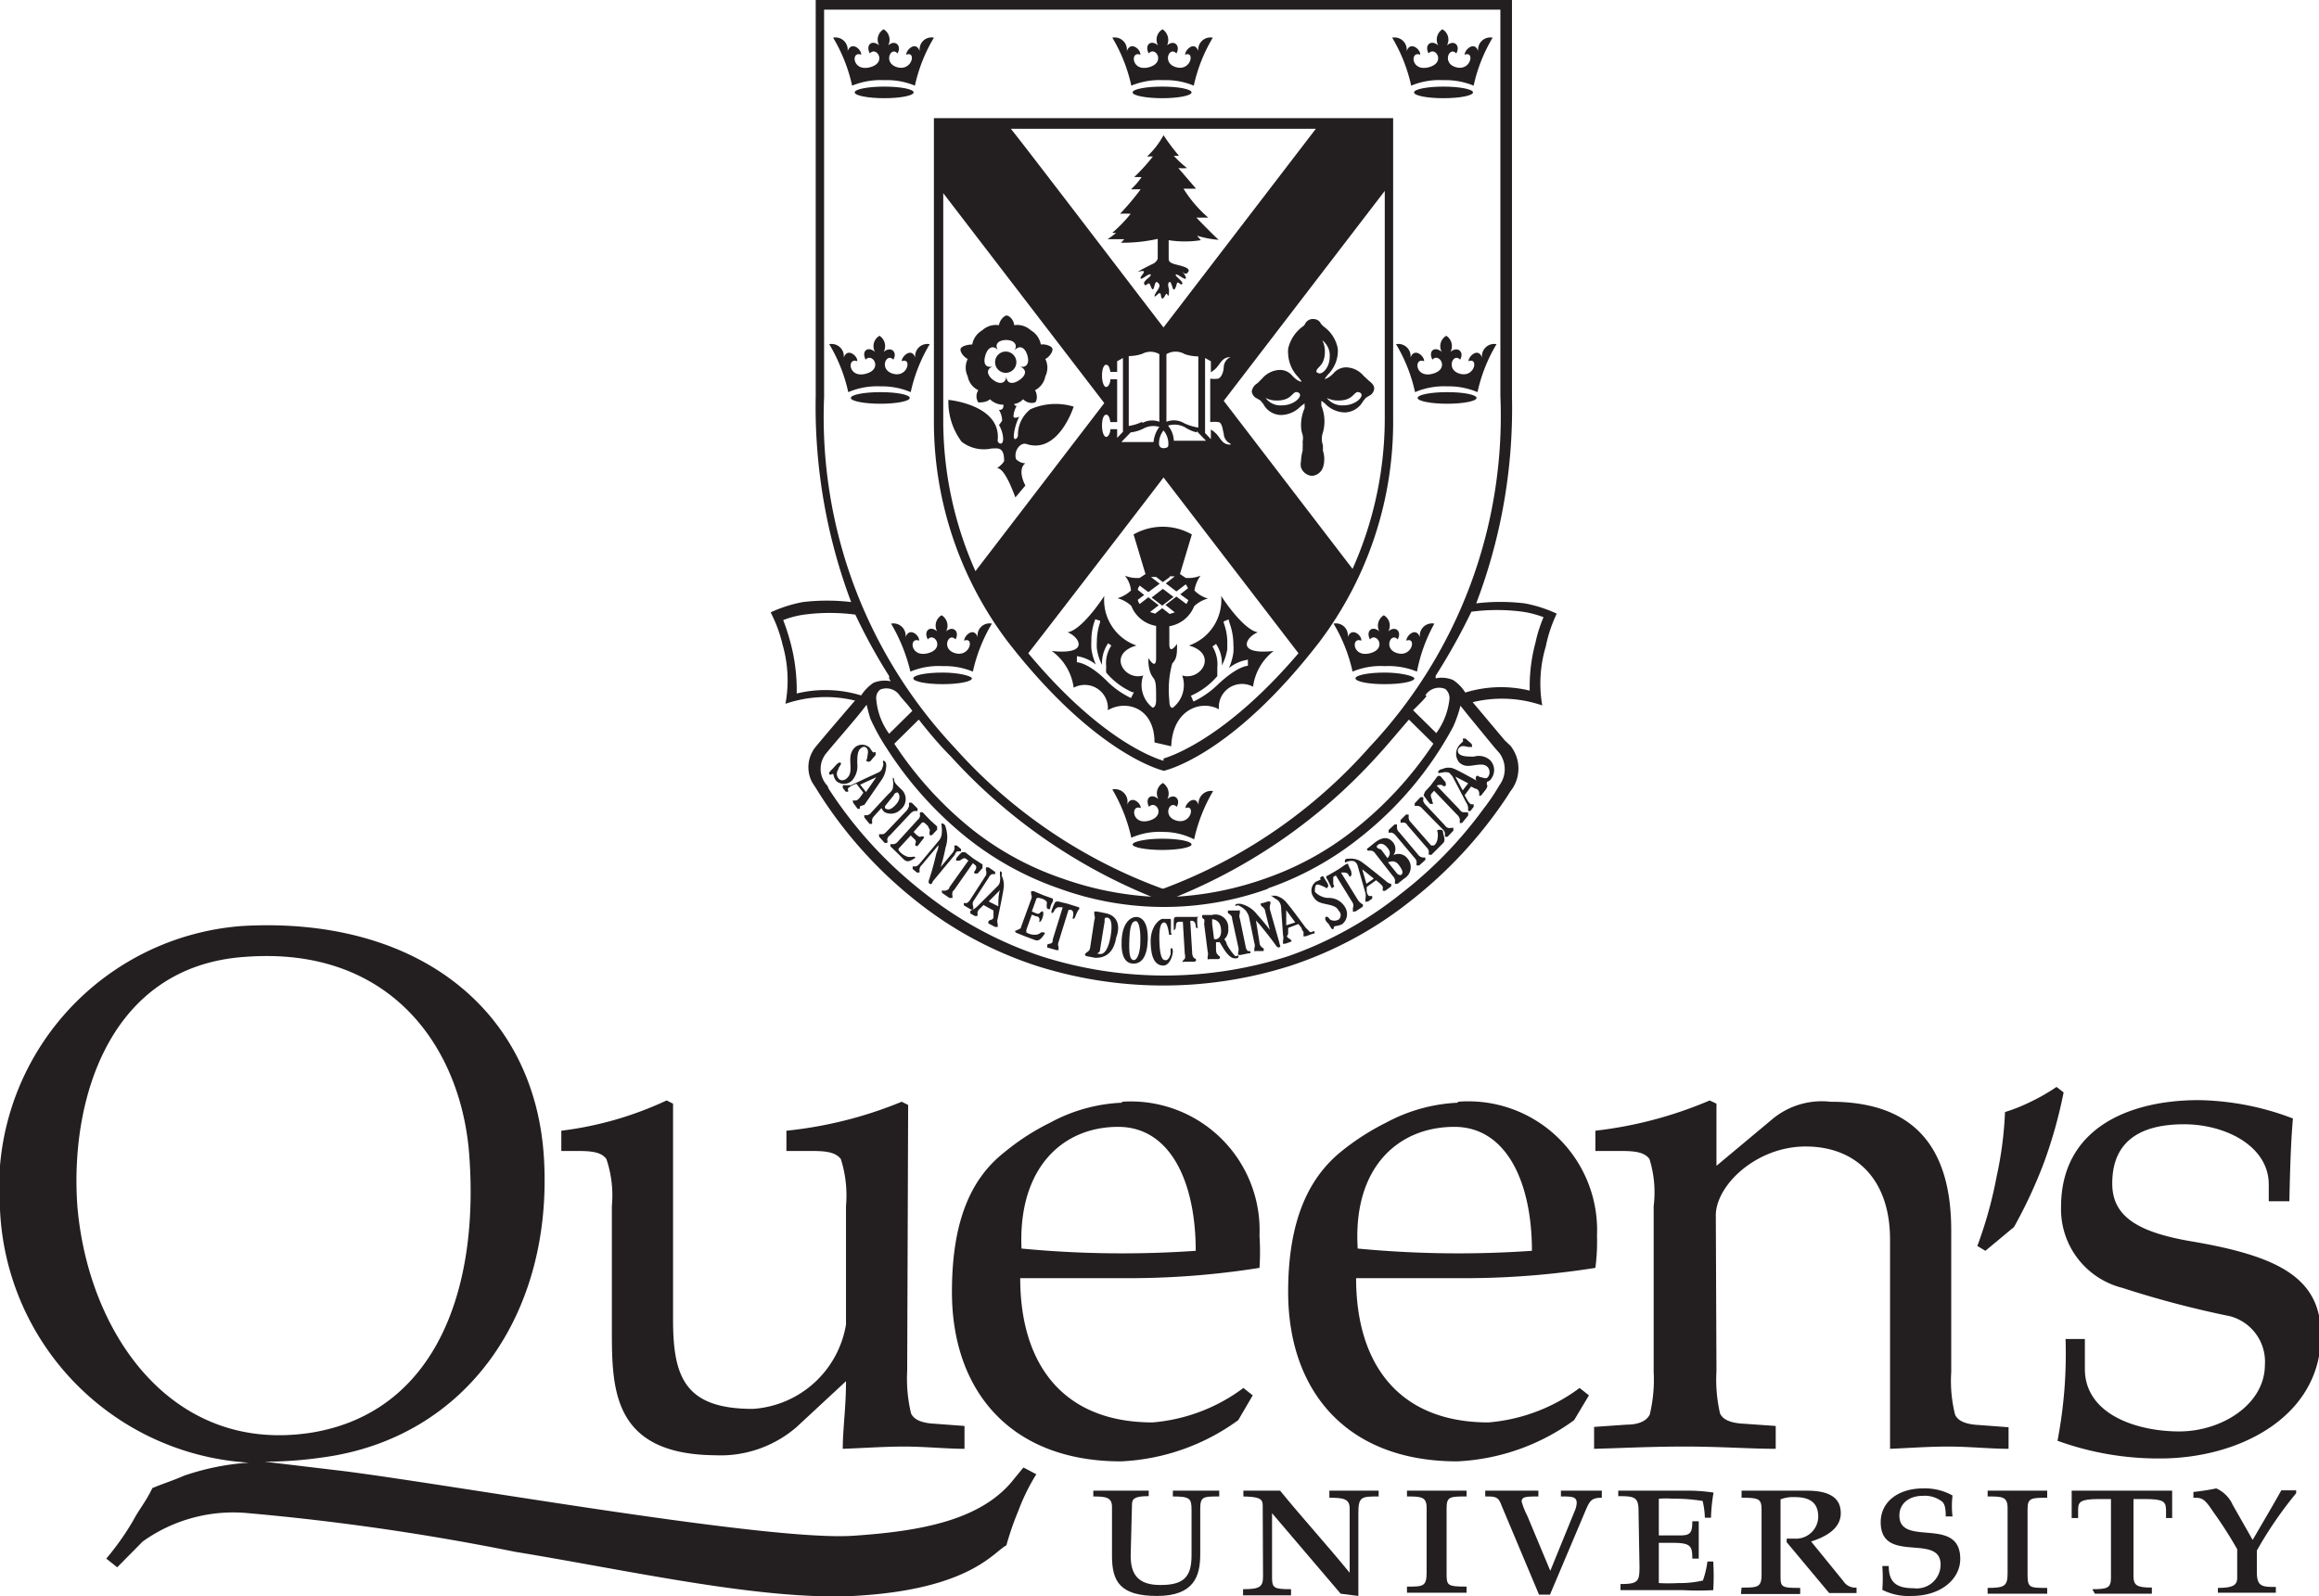 <svg xmlns="http://www.w3.org/2000/svg" viewBox="0 0 72.01 49.58">
  <g id="Layer_2" data-name="Layer 2">
    <g id="Layer_1-2" data-name="Layer 1">
      <g>
        <path d="M48.34,19.06a4.09,4.09,0,0,0-1-.32,6.31,6.31,0,0,0-1.5,0,17,17,0,0,0,1.11-6.42V0H25.33V12.28a17.24,17.24,0,0,0,1.1,6.42,6.32,6.32,0,0,0-1.5,0,4.23,4.23,0,0,0-1,.32,4.34,4.34,0,0,1,.37,1,4,4,0,0,1,.09,1.84,3.85,3.85,0,0,1,2.16-.1s-.94,1.09-1.24,1.46a1,1,0,0,0-.09,1.08l.11.17A13.47,13.47,0,0,0,28.47,28a11.89,11.89,0,0,0,3.72,2,13,13,0,0,0,7.87,0,12,12,0,0,0,3.72-2,13.75,13.75,0,0,0,3-3.23l.12-.19a1.13,1.13,0,0,0,0-1.42L46.73,23l-1-1.19a3.85,3.85,0,0,1,2.16.1A4,4,0,0,1,48,20.08,4.34,4.34,0,0,1,48.34,19.06ZM30.16,25.74a11.48,11.48,0,0,1-2.39-2.64l.76-.75c.3.38.62.77,1,1.15a17.12,17.12,0,0,0,6.22,4.35A10,10,0,0,1,33,27.29,9.36,9.36,0,0,1,30.16,25.74Zm11.93,0a9.36,9.36,0,0,1-2.81,1.55,10,10,0,0,1-2.74.56,17.11,17.11,0,0,0,6.21-4.35c.35-.38.67-.77,1-1.15l.76.75A11.48,11.48,0,0,1,42.09,25.74Zm-6,1.86a16,16,0,0,1-6.44-4.37,15,15,0,0,1-4.06-10.9V.3h21v12a15,15,0,0,1-4.06,10.9A16,16,0,0,1,36.13,27.6Zm3.26,0a9.62,9.62,0,0,0,2.9-1.6,11,11,0,0,0,2.87-3.42,3.75,3.75,0,0,0,.23-.66l.24.3.82,1,.15.17a.84.84,0,0,1,0,1,6.63,6.63,0,0,1-.5.74,13,13,0,0,1-2.56,2.63A11.86,11.86,0,0,1,40,29.7a12.56,12.56,0,0,1-7.67,0,11.86,11.86,0,0,1-3.61-1.95,13.12,13.12,0,0,1-3-3.27s0-.05-.05-.1a.76.76,0,0,1,0-1c.26-.32.86-1,1.1-1.31l.14-.18s.08.33.12.44a6.65,6.65,0,0,0,.51.92A11.51,11.51,0,0,0,30,26a9.62,9.62,0,0,0,2.9,1.6A9.52,9.52,0,0,0,39.39,27.6Zm4.91-6a.5.5,0,0,1,.62-.2.37.37,0,0,1,.13.3,2.19,2.19,0,0,1-.41,1.07l-.72-.71C44.08,21.86,44.16,21.79,44.3,21.62ZM45.69,19a6.08,6.08,0,0,1,1.59,0h0a3.09,3.09,0,0,1,.65.17,4.31,4.31,0,0,0-.25.79,5.26,5.26,0,0,0-.18,1.3v.19a3.78,3.78,0,0,0-2,.06,1.28,1.28,0,0,0-.38-.39.91.91,0,0,0-.54-.05l0-.08A19.41,19.41,0,0,0,45.69,19ZM28.33,22.08l-.72.71a2.11,2.11,0,0,1-.4-1.07.33.33,0,0,1,.12-.3.5.5,0,0,1,.62.2C28.09,21.79,28.17,21.86,28.33,22.08Zm-.72-1,.05.08a.91.91,0,0,0-.54.05,1.41,1.41,0,0,0-.38.39,3.78,3.78,0,0,0-2-.06v-.19a5.74,5.74,0,0,0-.17-1.3,6.7,6.7,0,0,0-.25-.79,2.93,2.93,0,0,1,.65-.17h0a6.06,6.06,0,0,1,1.59,0A17.56,17.56,0,0,0,27.61,21Z" fill="#231f20"/>
        <path d="M28.26,25.28a.31.31,0,0,1,.13-.09s.09,0,.1,0,0,0,0-.08l-.18-.18s-.06,0-.08,0a.25.25,0,0,0,0,.1.44.44,0,0,1-.08.15l-.62.65c-.05.05-.08.08-.13.08s-.09,0-.1,0,0,.05,0,.08l.17.19s.07,0,.08,0a.15.15,0,0,0,0-.1.17.17,0,0,1,.08-.13Z" fill="#231f20"/>
        <path d="M43.27,26.56a.33.33,0,0,0,0-.38c-.12-.16-.3-.23-.59,0l-.21.17c-.05,0,0,.06,0,.07s0,0,.08,0a.17.17,0,0,1,.14.07l.56.72a.23.23,0,0,1,.07.14.28.28,0,0,0,0,.1s0,0,.08,0l.2-.16a.41.41,0,0,0,.11-.62A.35.35,0,0,0,43.27,26.56Zm-.51-.29c.05-.07.18-.12.33.07s0,.28,0,.32l0,0-.21-.28C42.77,26.36,42.73,26.3,42.76,26.27Zm.74.91s-.08,0-.12-.05l-.28-.35,0,0c.05,0,.2-.1.34.09S43.57,27.13,43.5,27.18Z" fill="#231f20"/>
        <path d="M27.46,25.22a.42.42,0,0,0,.51-.08.41.41,0,0,0,0-.64c-.12-.12-.16-.15-.19-.22s0-.09-.05-.13,0,0,0,0a.22.22,0,0,0,0,.1.4.4,0,0,1,0,.16c0,.08,0,.13-.16.27l-.51.55a.22.22,0,0,1-.13.09s-.08,0-.09,0,0,0,0,.07l.16.2s.06,0,.08,0a.56.56,0,0,0,0-.1c0-.05,0-.07.07-.15l.22-.24A.53.53,0,0,0,27.46,25.22Zm.3-.53c0-.05.1-.09.12-.07s.13.16-.06.37-.28.15-.34.11l0-.06Z" fill="#231f20"/>
        <path d="M38.75,29.54a.23.23,0,0,1-.07-.14l-.18-.87a.22.22,0,0,1,0-.16s0-.07,0-.09,0,0-.07,0l-.24,0c-.06,0-.07,0-.06.06s0,0,.07.07.05.07.06.13l.19.87a.29.29,0,0,1,0,.16.23.23,0,0,0,0,.09s0,0,.08,0l.24-.05c.06,0,.06,0,.06-.06A.22.22,0,0,0,38.75,29.54Z" fill="#231f20"/>
        <path d="M30.22,28l.48-.74a.2.2,0,0,1,.11-.11s.08,0,.09,0,0,0,0-.07l-.2-.14c-.05,0-.07,0-.08,0a.17.17,0,0,0,0,.1.27.27,0,0,1,0,.14l-.49.76a.29.29,0,0,1-.11.11s-.08,0-.09,0,0,0,0,.07l.22.13s.06,0,.07,0,0-.06,0-.1A.19.19,0,0,1,30.22,28Z" fill="#231f20"/>
        <path d="M44.16,26.63a.22.22,0,0,1-.13-.09l-.58-.69a.19.19,0,0,1-.07-.14s0-.09,0-.1,0,0-.08,0l-.18.17s0,.07,0,.08.05,0,.09,0a.26.26,0,0,1,.13.09l.58.69a.23.23,0,0,1,.07.14.28.28,0,0,0,0,.1s0,0,.08,0l.19-.17s0-.06,0-.07S44.19,26.64,44.16,26.63Z" fill="#231f20"/>
        <path d="M45,25.72a.17.17,0,0,1-.13-.08L44.27,25a.29.29,0,0,1-.08-.14.15.15,0,0,0,0-.1s0,0-.08,0l-.18.19s0,.06,0,.08l.09,0a.21.21,0,0,1,.14.08l.63.64a.21.21,0,0,1,.08.14.87.87,0,0,0,0,.1s0,0,.08,0l.18-.19s0-.07,0-.09Z" fill="#231f20"/>
        <path d="M39.44,28.27a.32.32,0,0,1,0-.17.12.12,0,0,0,0-.1s0,0-.07,0l-.16.05c-.06,0-.06,0-.06.06a.23.23,0,0,0,.07.07.21.21,0,0,1,.07.14l.14.56s-.17-.23-.39-.47a.89.89,0,0,0-.53-.34c-.07,0-.15,0-.15.05s0,0,.09,0a.71.71,0,0,1,.24.17.7.7,0,0,1,.09.17l.17.83a.22.22,0,0,1,0,.16c0,.05,0,.07,0,.09s0,0,.07,0l.16,0c.06,0,.07,0,.06-.06s0,0-.07-.07a.2.2,0,0,1-.06-.14L39,28.59l.11.12c.28.34.42.53.47.6s.09.14.15.11,0-.07,0-.13Z" fill="#231f20"/>
        <path d="M29.75,26.44s.08,0,.09,0,0,0,0-.07l-.13-.11s-.06,0-.07,0a.22.22,0,0,0,0,.09.29.29,0,0,1-.07.15l-.36.43a4.88,4.88,0,0,0,.15-.6,1,1,0,0,0,0-.65c0-.06-.09-.12-.12-.1s0,0,0,.1a.9.9,0,0,1,0,.24.4.4,0,0,1-.07.17l-.61.73a.26.26,0,0,1-.12.09l-.1,0s0,0,0,.08l.13.11s.06,0,.08,0a.22.22,0,0,0,0-.09.23.23,0,0,1,.07-.14l.52-.62q0,.11-.06.24c-.1.43-.18.68-.21.77s-.06.16,0,.19.06,0,.1-.08l.68-.82C29.67,26.48,29.7,26.45,29.75,26.44Z" fill="#231f20"/>
        <path d="M38.35,29.69a1.6,1.6,0,0,1-.26-.37c0-.05-.05-.11-.07-.15a.39.39,0,0,0,.12-.33.4.4,0,0,0-.51-.42l-.24,0c-.06,0-.07,0-.06.05s0,.05.06.08a.26.26,0,0,1,0,.14l.11.86a.28.28,0,0,1,0,.16s0,.06,0,.08,0,0,.08,0l.24,0s.07,0,.06-.06,0,0-.06-.07-.05-.08-.06-.15l0-.25a.23.23,0,0,0,.11,0l.14.23c.08.12.19.25.29.27s.16,0,.16-.06S38.41,29.72,38.35,29.69Zm-.65-.52-.06-.47c0-.07,0-.15,0-.15s.23,0,.27.27-.08.34-.14.35Z" fill="#231f20"/>
        <path d="M34.31,28.36l-.26-.05s-.07,0-.07,0,0,.06,0,.1a.25.25,0,0,1,0,.18l-.13.85a.17.17,0,0,1-.09.13.23.23,0,0,0-.07.07s0,.05.06.06l.26.05c.13,0,.55,0,.65-.63C34.78,28.81,34.75,28.44,34.31,28.36Zm.18.7c-.07.42-.2.59-.34.57s-.06,0,0-.08l.15-.92c0-.11,0-.13.08-.13C34.52,28.52,34.54,28.75,34.49,29.06Z" fill="#231f20"/>
        <path d="M35.29,28.48c-.18,0-.43.17-.46.71s.13.74.37.74.42-.2.44-.72S35.49,28.49,35.29,28.48Zm.12.76c0,.33-.09.59-.21.58s-.15-.21-.13-.67.1-.54.2-.54S35.42,28.9,35.41,29.24Z" fill="#231f20"/>
        <path d="M36.35,29.48l0,.16q-.07.21-.18.18c-.09,0-.16-.16-.17-.62s.07-.55.15-.55.12.17.14.29,0,.1.07.09,0,0,0-.08,0-.24,0-.33,0-.08-.06-.08,0,0-.07,0-.05,0-.13,0-.38.21-.37.73.16.71.38.72.31-.33.31-.44S36.37,29.42,36.35,29.48Z" fill="#231f20"/>
        <path d="M37.17,28.48l-.33,0h-.28c-.06,0-.1,0-.11.08a2.62,2.62,0,0,0,0,.27s0,.06,0,.06.05,0,.06-.09,0-.17.12-.17h.1l.06,1a.24.24,0,0,1,0,.15s-.07.06-.07.09,0,0,.07,0l.29,0s.06,0,.06-.05-.05-.05-.07-.07a.25.25,0,0,1-.05-.15l-.06-1H37c.09,0,.12.07.13.15s0,.07.05.07,0,0,0-.09a1.85,1.85,0,0,1,0-.23S37.27,28.47,37.17,28.48Z" fill="#231f20"/>
        <path d="M30.21,26.81l.06.05c.07.05.05.12,0,.19s0,.07,0,.08.05,0,.09,0l.15-.17s0-.06,0-.11l-.28-.18-.26-.2c-.05,0-.06,0-.1,0a1.08,1.08,0,0,0-.18.2s0,.05,0,.06.06,0,.1,0,.13-.11.2-.06l.08.06-.59.83c0,.06-.07.09-.12.1s-.1,0-.11,0,0,0,0,.07l.23.16c.05,0,.07,0,.09,0s0-.06,0-.11,0-.09.06-.14Z" fill="#231f20"/>
        <path d="M42.28,28.07s-.07-.05-.11-.11l-.53-.86.06,0c.07,0,.14,0,.18.08s.06.05.08,0,0-.06,0-.1-.08-.17-.09-.21,0-.07-.12,0a3,3,0,0,1-.27.18l-.26.15c-.05,0-.05.06,0,.12l.12.24s0,.05.06,0,0-.06,0-.11,0-.16,0-.21l.08-.05.53.86a.19.19,0,0,1,0,.15s0,.09,0,.11,0,0,.08,0l.23-.15s0-.06,0-.07S42.32,28.09,42.28,28.07Z" fill="#231f20"/>
        <path d="M33.47,28.17l-.32-.1L32.86,28c-.06,0-.08,0-.11.05a1.63,1.63,0,0,0-.1.25s0,.06,0,.06.06,0,.08-.06.1-.14.18-.12l.09,0-.31,1c0,.06,0,.11-.08.13s-.08,0-.09.06,0,0,0,.06l.28.08s.07,0,.07,0,0-.07,0-.1a.2.2,0,0,1,0-.15l.31-1,.06,0c.09,0,.1.12.08.2s0,.08,0,.08.05,0,.07-.07a1.76,1.76,0,0,1,.09-.2S33.57,28.2,33.47,28.17Z" fill="#231f20"/>
        <path d="M45.45,25.23s-.08,0-.13-.09l-.71-.74s0,0,0,0,.13-.05.19,0,.07,0,.09,0,0-.06,0-.1l-.15-.18s-.06-.05-.11,0l-.2.27-.19.21c0,.06-.07.09,0,.15a2.11,2.11,0,0,0,.17.22s0,0,.06,0,0-.06,0-.11-.09-.16,0-.23l.06-.07.71.74a.28.28,0,0,1,.09.14s0,.1,0,.12,0,0,.07,0l.19-.23c0-.05,0-.07,0-.09A.4.4,0,0,0,45.45,25.23Z" fill="#231f20"/>
        <path d="M28.4,26.61s0,0-.06,0a.4.4,0,0,1-.16,0,.56.56,0,0,1-.26-.18.06.06,0,0,1,0-.09l.36-.39.1.1a.13.13,0,0,1,.06.09c0,.05-.05.1,0,.13s.06,0,.16-.13.11-.12.08-.15-.08,0-.12,0,0,0-.09-.05l-.1-.1.24-.27a.07.07,0,0,1,.11,0l.1.09c0,.05.07.1.05.15a.32.32,0,0,0,0,.13,0,0,0,0,0,.07,0l.16-.17s0-.06,0-.1l-.22-.2-.23-.24s-.07,0-.08,0a.22.22,0,0,0,0,.1.19.19,0,0,1-.07.13l-.62.68a.2.2,0,0,1-.15.08s-.07,0-.08,0,0,0,0,.07l.21.2.2.2c.1.09.17.07.29,0S28.41,26.63,28.4,26.61Z" fill="#231f20"/>
        <path d="M32.61,28.22c0-.07.06-.18.08-.22s0-.07,0-.09l-.28-.1-.31-.13c-.05,0-.07,0-.08,0a.58.58,0,0,0,0,.1.17.17,0,0,1,0,.15l-.31.85c0,.08-.11.09-.15.12s-.06,0-.06,0,0,0,.05.07l.3.12.27.1c.12.05.18,0,.28-.13s0-.08,0-.1,0,0-.07,0a.3.3,0,0,1-.14.07.49.49,0,0,1-.32-.07s0-.05,0-.08l.17-.47.13.05s.08,0,.1.06,0,.09,0,.11.07,0,.11-.15,0-.16,0-.17-.06,0-.1.06a.12.12,0,0,1-.1,0l-.14-.06.13-.36s0-.08.1-.06.23.07.24.15a.44.44,0,0,0,0,.17S32.59,28.27,32.61,28.22Z" fill="#231f20"/>
        <path d="M26.84,25l.55-.8a.81.81,0,0,0,.13-.43c0-.1-.06-.15-.09-.14s0,.05,0,.12a1.26,1.26,0,0,1-.05.15.22.22,0,0,1-.1.09l-.86.4-.15,0-.1,0s0,0,0,.08l.09.12s.05,0,.07,0,0-.06,0-.09.06-.06.12-.1l.14-.06.22.28-.1.14s-.07.09-.12.1-.08,0-.1,0,0,0,0,.07l.14.19s.06,0,.07,0,0,0,0-.07A.61.61,0,0,1,26.84,25Zm-.13-.63.5-.23-.32.46Z" fill="#231f20"/>
        <path d="M40.66,28.93l-.12-.12s-.46-.63-.57-.75a.62.62,0,0,0-.36-.24c-.1,0-.17,0-.17,0s.06,0,.11.06a1.26,1.26,0,0,1,.15.1.34.34,0,0,1,.08.2l.06.86a.35.35,0,0,1,0,.18s0,.07,0,.09,0,0,.08,0l.16-.06s.06,0,0-.06,0,0-.08-.06,0-.07,0-.14v-.17l.32-.12.1.13c0,.07.07.1.06.15s0,.08,0,.1,0,0,.07,0l.22-.08c.05,0,.05,0,.05-.06S40.69,29,40.66,28.93Zm-.72-.19,0-.47.28.38Z" fill="#231f20"/>
        <path d="M31.05,27.07s0,.06,0,.12a.53.53,0,0,1,0,.19.24.24,0,0,1-.06.13l-.64.64a.88.88,0,0,1-.13.1.15.15,0,0,0-.09.05s0,0,0,.07l.14.08c.05,0,.07,0,.08,0a.19.19,0,0,0,0-.1.24.24,0,0,1,.08-.13l.11-.11.31.17,0,.16c0,.06,0,.11-.08.13a.14.14,0,0,0-.08.05s0,0,0,.06l.21.11c.05,0,.07,0,.08,0s0,0,0-.1a.23.23,0,0,1,0-.15s.16-.76.18-.92a.67.67,0,0,0-.06-.43C31.14,27.09,31.07,27.05,31.05,27.07ZM31,28.15,30.7,28l.35-.35C31,27.8,31,28,31,28.15Z" fill="#231f20"/>
        <path d="M43.18,27.45a.34.34,0,0,1-.14-.08s-.59-.48-.72-.57a.58.58,0,0,0-.4-.13c-.1,0-.16,0-.16.08s.07,0,.12,0a.35.35,0,0,1,.17,0,.24.24,0,0,1,.11.15l.24.84a.35.35,0,0,1,0,.16s0,.07,0,.1,0,0,.08,0l.13-.09s0-.06,0-.08l-.09,0s-.05,0-.08-.13l0-.15.29-.21.12.1c.05.05.1.09.09.14a.22.22,0,0,0,0,.09s0,0,.07,0l.19-.14s0-.06,0-.08Zm-.75,0L42.3,27l.36.29Z" fill="#231f20"/>
        <path d="M44.64,25.78a.05.05,0,0,0,0,.06.59.59,0,0,1,0,.2.33.33,0,0,1-.11.22s0,0-.09,0l-.63-.72a.23.23,0,0,1-.07-.14.56.56,0,0,0,0-.1s0,0-.08,0l-.17.17s0,.07,0,.08.06,0,.09,0,.08,0,.13.09l.58.67a.25.25,0,0,1,.08.14.25.25,0,0,0,0,.1s0,0,.08,0l.06-.06.11-.11.19-.19c.1-.1,0-.25,0-.35S44.65,25.78,44.64,25.78Z" fill="#231f20"/>
        <path d="M26.46,24.24a.67.67,0,0,0,.16-.52c0-.19,0-.37.09-.46s.17-.08.22,0,0,.22,0,.27-.06.1,0,.12.05,0,.09,0l.17-.2s0-.06,0-.08-.05,0-.08,0a1.21,1.21,0,0,1-.1-.14.34.34,0,0,0-.48,0c-.15.17-.13.32-.12.57s-.05.31-.11.37-.19.11-.27,0a.23.23,0,0,1,0-.27c0-.07.13-.18.07-.21s-.14.07-.21.15-.17.15-.14.2.07,0,.11,0,0,.08.11.22A.36.36,0,0,0,26.46,24.24Z" fill="#231f20"/>
        <path d="M41.23,27.89a.61.61,0,0,1-.4-.19c0-.08,0-.19.05-.22s.2.05.25.07.06.07.1,0,0-.05,0-.1l-.13-.21s0-.06-.08,0,0,.05,0,.07a1,1,0,0,1-.15.07.34.34,0,0,0-.09.47c.11.19.26.2.48.25s.27.11.31.19a.18.18,0,0,1,0,.27.27.27,0,0,1-.27,0s-.08-.12-.13-.08,0,.14.06.19.11.21.16.19,0-.07.06-.09.07,0,.22-.06a.4.4,0,0,0,.11-.51A.58.58,0,0,0,41.23,27.89Z" fill="#231f20"/>
        <path d="M46.12,24.36h0l-.15-.05s-.65-.36-.79-.42a.45.45,0,0,0-.4,0c-.09,0-.14.09-.12.11s.06,0,.11,0A.39.39,0,0,1,45,24s.1.11.1.11l.43.82a.34.34,0,0,1,.06.16.41.41,0,0,0,0,.1s0,0,.07,0l.1-.13s0-.07,0-.08l-.09,0s-.06-.05-.09-.1l-.1-.18.2-.27.14.07c.06,0,.1.06.11.11s0,.09,0,.1,0,0,.06,0l.15-.19C46.24,24.37,46.15,24.36,46.12,24.36Zm.05.06h0c0-.05,0-.08,0-.12s.08,0,.16-.15a.44.44,0,0,0-.06-.54.53.53,0,0,0-.5-.11c-.17,0-.33,0-.43-.06s-.09-.18,0-.24.2,0,.26,0,.07,0,.1,0,0-.06,0-.09l-.19-.17s-.07,0-.08,0,0,.05,0,.09a1.36,1.36,0,0,0-.12.12.42.42,0,0,0,0,.53c.17.15.31.11.53.08s.29,0,.36.07a.25.25,0,0,1,0,.31c-.06.07-.17,0-.22,0s-.12-.1-.15,0,.06.12.11.18a.89.89,0,0,0,.14.13S46.16,24.43,46.17,24.42Zm-.75.13-.23-.43.4.21Z" fill="#231f20"/>
        <path d="M30.9,11.25a.33.33,0,1,1,.33.33A.33.33,0,0,1,30.9,11.25ZM32,12.71a1,1,0,0,0-.39.81c0,.09-.14.21-.13,0a1.71,1.71,0,0,1,.17-.58s-.15.08-.18,0a.7.7,0,0,1,.1-.33s-.06,0-.08-.06a.5.5,0,0,0,.28-.15.37.37,0,0,0,.37.1c.07-.05.08-.25,0-.38a.61.61,0,0,0,.32-.43.61.61,0,0,0,0-.54c.14-.07.24-.24.22-.32s-.21-.15-.36-.13a.64.64,0,0,0-.31-.44.63.63,0,0,0-.52-.16c0-.15-.15-.3-.23-.3s-.22.15-.24.3a.63.63,0,0,0-.52.16.64.64,0,0,0-.31.44c-.14,0-.33.05-.36.13s.08.25.22.32a.61.61,0,0,0,0,.54.59.59,0,0,0,.33.43.34.34,0,0,0,0,.38c.07,0,.26,0,.36-.1a.59.59,0,0,0,.42.17c0,.06,0,.17-.14.16a.7.7,0,0,1,.1.33.87.87,0,0,1-.1.14.94.94,0,0,1,.13.42c0,.26-.18.14-.17.06.12-1.11-1.53-1.26-1.53-1.26a2.07,2.07,0,0,0,.41,1.3,1.13,1.13,0,0,0,.93.21c.18,0,.39-.07.39.38,0,.05-.15.19-.22.23.25,0,.52.79.57.91l.31-.37c-.18-.35-.14-.59,0-.69a.42.42,0,0,1-.29-.13c-.08-.26.14-.53.32-.47,1,.33,1.47-1.16,1.47-1.16A1.93,1.93,0,0,0,32,12.71Zm-.74-2.15c-.28,0-.39.15-.26.33h0c-.14-.18-.32-.12-.4.14s0,.41.24.35h0c-.22.07-.21.26,0,.42s.4.11.41-.12h0c0,.23.18.28.41.12s.22-.34,0-.42h0c.21.06.32-.09.24-.35s-.26-.32-.4-.14h0C31.61,10.71,31.5,10.56,31.23,10.56Z" fill="#231f20" fill-rule="evenodd"/>
        <path d="M37.17,7.32l.12.14a3.18,3.18,0,0,1-1,0v.56c0,.06,0,.12.14.17s.56.11.47.25-.17,0-.18,0,.13.15.1.21-.28-.17-.31-.12.25.22.2.29-.14-.13-.17,0-.08.21-.11.16-.07-.28-.13-.21,0,.17,0,.25,0,.23-.05.13-.09.14-.16.12,0-.26-.15-.12-.09,0,0-.13.08-.19,0-.25-.09.17-.13.21-.07-.09-.11-.16-.13.11-.17,0,.24-.23.2-.29-.28.17-.31.12.11-.16.1-.21-.15,0-.18,0,.42-.23.47-.25.14-.11.14-.17V7.42a5.11,5.11,0,0,1-1.14.12l.1-.11h-.52a2.1,2.1,0,0,0,.27-.2.33.33,0,0,1-.12,0,4.34,4.34,0,0,0,.57-.59,3,3,0,0,0-.33,0,8.08,8.08,0,0,0,.64-.76h-.3a2.28,2.28,0,0,0,.33-.38h-.23a5.86,5.86,0,0,0,.58-.64h-.18a2.6,2.6,0,0,0,.51-.66,7,7,0,0,0,.48.64l-.16,0a3.34,3.34,0,0,0,.41.38,1.38,1.38,0,0,1-.27,0l.55.64-.39,0a3.88,3.88,0,0,0,.77.9h-.37s.67.69.7.69A3.08,3.08,0,0,1,37.17,7.32Z" fill="#231f20" fill-rule="evenodd"/>
        <path d="M40.8,9.91a.25.25,0,0,1,.22.15l.08.08a1.09,1.09,0,0,1,.44.68,1,1,0,0,1,0,.17,1.05,1.05,0,0,1-.31.65l-.1.13h0a.05.05,0,0,0,0,0s.12,0,.3-.2a.52.52,0,0,1,.37-.16.73.73,0,0,1,.54.26l0,0,.16.15c.09.07.18.15.17.26a.27.27,0,0,1-.17.22l-.09.06-.09.11a.66.66,0,0,1-.56.34.87.87,0,0,1-.61-.27.74.74,0,0,0-.12-.09l0,0h0s0,0,0,.15a1.27,1.27,0,0,1,.05.83.6.6,0,0,0,0,.4V14a.84.84,0,0,1,0,.52.39.39,0,0,1-.34.26h0a.39.39,0,0,1-.34-.26.45.45,0,0,1,0-.2,1.25,1.25,0,0,1,.05-.32l0-.09a1.68,1.68,0,0,0,0-.2.48.48,0,0,0,0-.2.91.91,0,0,1-.05-.31,1.31,1.31,0,0,1,.11-.52.51.51,0,0,0,0-.09s0,0,0-.06h0l0,0-.12.09a.87.87,0,0,1-.6.27.63.63,0,0,1-.56-.34l-.09-.11-.1-.06a.28.28,0,0,1-.17-.22.36.36,0,0,1,.18-.26l.15-.15,0,0a.75.75,0,0,1,.54-.26.49.49,0,0,1,.37.16c.18.2.29.21.31.2s0,0,0,0h0l-.1-.13A1.11,1.11,0,0,1,40,11a1,1,0,0,1,0-.17,1.18,1.18,0,0,1,.44-.68.2.2,0,0,0,.08-.08A.27.27,0,0,1,40.8,9.91Zm.92,2.68a.6.6,0,0,1-.52-.23.77.77,0,0,0,.36.08c.51,0,.47-.33.66-.25S42.12,12.59,41.72,12.59Zm-.83-1c-.08-.19.25-.16.25-.67a.75.75,0,0,0-.08-.35.59.59,0,0,1,.23.52C41.29,11.45,41,11.71,40.89,11.55Zm-1.08,1a.57.57,0,0,1-.51-.23.72.72,0,0,0,.35.08c.51,0,.47-.33.66-.25S40.21,12.59,39.81,12.59Z" fill="#231f20" fill-rule="evenodd"/>
        <g>
          <path d="M28.37,2.87c0,.1-.41.18-.91.18s-.92-.08-.92-.18.41-.18.92-.18S28.37,2.77,28.37,2.87Z" fill="#231f20"/>
          <path d="M27.46,2.49a2.34,2.34,0,0,0-1,.17,4.94,4.94,0,0,0-.59-1.49.38.38,0,0,1,.45.42c.12-.33.44-.05.42.11-.32-.13-.28.53.27.39s.2-.67,0-.43c-.14-.27.07-.44.29-.25a.37.37,0,0,1,.14-.5h0a.38.38,0,0,1,.14.5c.21-.19.43,0,.29.25-.21-.24-.46.31,0,.43s.59-.52.27-.39c0-.16.3-.44.42-.11A.37.37,0,0,1,29,1.17a4.94,4.94,0,0,0-.59,1.49A2.26,2.26,0,0,0,27.46,2.49Z" fill="#231f20" fill-rule="evenodd"/>
        </g>
        <g>
          <path d="M45.74,2.87c0,.1-.41.18-.92.18s-.91-.08-.91-.18.41-.18.91-.18S45.74,2.77,45.74,2.87Z" fill="#231f20"/>
          <path d="M44.82,2.49a2.29,2.29,0,0,0-1,.17,4.94,4.94,0,0,0-.59-1.49.38.38,0,0,1,.45.42c.11-.33.44-.05.42.11-.32-.13-.29.53.26.39s.21-.67,0-.43c-.14-.27.08-.44.3-.25a.38.38,0,0,1,.13-.5h0a.37.37,0,0,1,.14.5c.22-.19.43,0,.29.25-.21-.24-.46.31,0,.43s.58-.52.26-.39c0-.16.31-.44.42-.11a.38.38,0,0,1,.45-.42,4.94,4.94,0,0,0-.59,1.49A2.31,2.31,0,0,0,44.82,2.49Z" fill="#231f20" fill-rule="evenodd"/>
        </g>
        <g>
          <path d="M45.85,12.36c0,.1-.41.18-.91.18s-.92-.08-.92-.18.41-.18.92-.18S45.85,12.26,45.85,12.36Z" fill="#231f20"/>
          <path d="M44.94,12a2.3,2.3,0,0,0-1,.18,4.94,4.94,0,0,0-.59-1.49.38.38,0,0,1,.45.42c.11-.33.44-.05.42.11-.32-.13-.29.53.26.39s.21-.67,0-.44c-.14-.27.07-.43.29-.24a.37.37,0,0,1,.14-.5h0a.38.38,0,0,1,.13.5c.22-.19.44,0,.3.24-.22-.23-.46.32,0,.44s.58-.52.26-.39c0-.16.31-.44.42-.11a.38.38,0,0,1,.45-.42,4.94,4.94,0,0,0-.59,1.49A2.28,2.28,0,0,0,44.94,12Z" fill="#231f20" fill-rule="evenodd"/>
        </g>
        <g>
          <path d="M28.25,12.36c0,.1-.41.18-.91.18s-.92-.08-.92-.18.41-.18.92-.18S28.25,12.26,28.25,12.36Z" fill="#231f20"/>
          <path d="M27.34,12a2.3,2.3,0,0,0-1,.18,4.94,4.94,0,0,0-.59-1.49.38.38,0,0,1,.45.42c.11-.33.44-.05.42.11-.32-.13-.29.53.26.39s.21-.67,0-.44c-.14-.27.07-.43.29-.24a.37.37,0,0,1,.14-.5h0a.38.38,0,0,1,.13.5c.22-.19.44,0,.3.24-.22-.23-.46.32,0,.44s.58-.52.26-.39c0-.16.31-.44.42-.11a.38.38,0,0,1,.45-.42,4.94,4.94,0,0,0-.59,1.49A2.28,2.28,0,0,0,27.34,12Z" fill="#231f20" fill-rule="evenodd"/>
        </g>
        <g>
          <path d="M43.92,21.07c0,.1-.41.18-.92.18s-.91-.08-.91-.18.41-.18.91-.18S43.92,21,43.92,21.07Z" fill="#231f20"/>
          <path d="M43,20.69a2.26,2.26,0,0,0-1,.17,5,5,0,0,0-.59-1.49.37.37,0,0,1,.44.42c.12-.33.45-.05.42.11-.32-.13-.28.53.27.39s.2-.67,0-.43c-.14-.27.08-.44.29-.25a.38.38,0,0,1,.14-.5h0a.37.37,0,0,1,.14.5c.22-.19.43,0,.29.25-.21-.24-.46.31,0,.43s.59-.52.27-.39c0-.16.3-.44.42-.11a.38.38,0,0,1,.45-.42A5,5,0,0,0,44,20.86,2.34,2.34,0,0,0,43,20.69Z" fill="#231f20" fill-rule="evenodd"/>
        </g>
        <g>
          <path d="M30.18,21.07c0,.1-.41.18-.91.18s-.91-.08-.91-.18.4-.18.91-.18S30.18,21,30.18,21.07Z" fill="#231f20"/>
          <path d="M29.27,20.69a2.26,2.26,0,0,0-1,.17,5.35,5.35,0,0,0-.6-1.49.38.38,0,0,1,.45.42c.12-.33.44-.05.42.11-.32-.13-.28.53.27.39s.2-.67,0-.43c-.14-.27.07-.44.29-.25a.37.37,0,0,1,.14-.5h0a.38.38,0,0,1,.14.5c.21-.19.43,0,.29.25-.21-.24-.46.31,0,.43s.59-.52.27-.39c0-.16.3-.44.42-.11a.37.37,0,0,1,.44-.42,5,5,0,0,0-.59,1.49A2.26,2.26,0,0,0,29.27,20.69Z" fill="#231f20" fill-rule="evenodd"/>
        </g>
        <g>
          <g>
            <path d="M37,2.87c0,.1-.41.18-.91.18s-.92-.08-.92-.18.41-.18.92-.18S37,2.77,37,2.87Z" fill="#231f20"/>
            <path d="M36.13,2.49a2.31,2.31,0,0,0-1,.17,4.94,4.94,0,0,0-.59-1.49.38.38,0,0,1,.45.42c.12-.33.44-.05.42.11-.32-.13-.28.53.26.39s.21-.67,0-.43c-.14-.27.07-.44.29-.25a.37.37,0,0,1,.14-.5h0a.4.4,0,0,1,.14.5c.21-.19.43,0,.29.25-.22-.24-.46.31,0,.43s.58-.52.27-.39c0-.16.3-.44.41-.11a.38.38,0,0,1,.45-.42,4.94,4.94,0,0,0-.59,1.49A2.26,2.26,0,0,0,36.13,2.49Z" fill="#231f20" fill-rule="evenodd"/>
          </g>
          <g>
            <path d="M37,26.23c0,.09-.41.17-.91.17s-.92-.08-.92-.17.41-.18.92-.18S37,26.13,37,26.23Z" fill="#231f20"/>
            <path d="M36.13,25.84a2.15,2.15,0,0,0-1,.18,5.11,5.11,0,0,0-.59-1.5A.39.39,0,0,1,35,25c.12-.33.44-.05.42.1-.32-.13-.28.54.26.39s.21-.66,0-.43c-.14-.27.07-.44.29-.24a.37.37,0,0,1,.14-.5h0a.39.39,0,0,1,.14.5c.21-.2.43,0,.29.24-.22-.23-.46.31,0,.43s.58-.52.27-.39c0-.15.3-.43.41-.1a.39.39,0,0,1,.45-.43,5.11,5.11,0,0,0-.59,1.5A2.1,2.1,0,0,0,36.13,25.84Z" fill="#231f20" fill-rule="evenodd"/>
          </g>
        </g>
        <path d="M38.91,21.33a.72.72,0,0,0-1.06.7c-.55-.3-1.44,0-1.48,1.15l-.52-.12c0-1.1-.9-1.33-1.45-1a.72.72,0,0,0-1.06-.7,1.68,1.68,0,0,0-.68-1.14c1.21.13.85-.45.49-.58.47-.08,1.14-1.13,1.14-1.13a1.5,1.5,0,0,0,1,1.54c-.92.26-.37,1.11.21.93a.89.89,0,0,0,.29,1s.11,0,.11-.23c0-.44,0-.59-.09-.7s-.16-.31-.15-.61c.12.19.24.28.24,0v-1a1,1,0,0,1-.77-.62,1,1,0,0,0-.43-.24,1,1,0,0,0,.42-.24h0a.85.85,0,0,0-.19-.46,1,1,0,0,0,.46.07l.18-.12-.37-1.23h0a1.83,1.83,0,0,1,1.81,0h0l-.37,1.23h0l.18.12a1,1,0,0,0,.46-.07,1.06,1.06,0,0,0-.19.46h0a.93.93,0,0,0,.42.25,1,1,0,0,0-.43.24,1,1,0,0,1-.77.62V20c0,.26.12.17.24,0,0,.3,0,.45-.15.61a3.1,3.1,0,0,0-.09,1.14c0,.28.11.23.11.23a.89.89,0,0,0,.29-1c.58.18,1.13-.67.21-.93a1.5,1.5,0,0,0,1-1.54s.67,1.05,1.14,1.13c-.36.13-.72.71.49.58A1.68,1.68,0,0,0,38.91,21.33Zm-.76-2.09h0L38,19.3l0,.05a1.72,1.72,0,0,1,.11.61c0,.07,0,.13,0,.2a1.54,1.54,0,0,1-.17.51,1.06,1.06,0,0,0-.18-.67h0v0l0,0-.11.08,0,0a1.07,1.07,0,0,1,.15.66V21a2.29,2.29,0,0,1-.82.61l0,0,.08.18,0,0a2.86,2.86,0,0,0,.78-.55h0v0l0,0c.58-.54.88-.56.91-.56h0v-.19h0a1.25,1.25,0,0,0-.59.26,1.71,1.71,0,0,0,.14-.49,1.69,1.69,0,0,0,0-.23,2,2,0,0,0-.12-.68l0,0Zm-4.14,0v0h0v0h0a1.77,1.77,0,0,0-.12.68,1.69,1.69,0,0,0,0,.23,1.71,1.71,0,0,0,.14.49,1.25,1.25,0,0,0-.59-.26h0v.19h0s.34,0,.91.56l0,0h0a2.66,2.66,0,0,0,.77.55l0,0,.09-.18-.05,0a2.25,2.25,0,0,1-.81-.61,1.15,1.15,0,0,1,0-.18,1,1,0,0,1,.16-.66l0,0,0,0-.1-.07,0,0a1.1,1.1,0,0,0-.19.67,1.52,1.52,0,0,1-.16-.51,1.34,1.34,0,0,1,0-.2,1.87,1.87,0,0,1,.1-.61l0-.05L34,19.23Zm2.32-1.32-.22.16-.21-.16h0l-.16,0h0l.27.21-.35.26-.27-.2h0a.31.31,0,0,0-.06.13h0l.2.16-.2.15h0a.31.31,0,0,0,.06.13v0l.27-.21.32.25-.27.21h0l.16.05h0l.22-.17.23.18h0l.16-.05h0l-.29-.23.34-.26.31.23h0a.67.67,0,0,0,.06-.12v0l-.25-.18.24-.19h0a.75.75,0,0,0-.07-.12h0l-.29.22-.33-.25.28-.22h0l-.17,0h0Zm-.22.37.33.25-.35.27-.33-.25Z" fill="#231f20" fill-rule="evenodd"/>
        <path d="M29,3.67V13a11.33,11.33,0,0,0,2.3,6.94c2.76,3.55,4.84,4,4.84,4s2.07-.42,4.83-4A11.33,11.33,0,0,0,43.26,13V3.67ZM40.86,4l-4.73,6.17c-.21-.26-4-5.24-4.74-6.17Zm-11.57,2,5,6.52-4,5.22a11.47,11.47,0,0,1-1-4.71Zm6.84,17.63c-.34-.1-2-.7-4.2-3.34.57-.73,4-5.19,4.2-5.46l4.19,5.46C38.13,22.86,36.46,23.46,36.13,23.56ZM42,17.67l-4-5.22,5-6.52v7A11.47,11.47,0,0,1,42,17.67ZM36.22,13.1V11a.56.56,0,0,1,.57,0,1.36,1.36,0,0,0,.42.07v2.21a1.64,1.64,0,0,1-.43-.13A.63.63,0,0,0,36.22,13.1Zm-.75,0a1.47,1.47,0,0,1-.42.13V11.06a1.36,1.36,0,0,0,.42-.07A.54.54,0,0,1,36,11V13.1A.63.63,0,0,0,35.47,13.14Zm1.69.29.29.3h-1a.78.78,0,0,0-.18-.47.67.67,0,0,1,.54.06A1.14,1.14,0,0,0,37.16,13.43ZM36,13.26a.93.93,0,0,0-.18.47h-1l.29-.3a1.19,1.19,0,0,0,.38-.11A.65.65,0,0,1,36,13.26Zm-1.31.34v-.27h-.21c0,.11-.06.24-.13.24s-.13-.15-.13-.35.05-.34.13-.34.11.12.13.23h.21V11.78h-.21c0,.11-.06.24-.13.24s-.13-.15-.13-.35.05-.34.13-.34.11.12.13.22h.21v-.33l.18-.1v2.29Zm1.44-.23a.64.64,0,0,1,.15.38.43.43,0,0,1,0,.05c0,.06,0,.11-.14.12h0c-.11,0-.14-.06-.15-.12v-.05A.64.64,0,0,1,36.13,13.37Zm2.08.44c-.2,0-.26-.1-.37-.25l0,0a.83.83,0,0,0-.24-.22v.3l-.18-.19V11.12l.18.1v.34a.71.71,0,0,0,.24-.22l0,0c.11-.15.17-.24.37-.25h0a.36.36,0,0,0-.21.31h0c0,.1-.05.31-.17.36a.85.85,0,0,1-.25,0v1.35a.9.9,0,0,1,.25,0c.12,0,.14.26.17.36h0a.35.35,0,0,0,.21.31Z" fill="#231f20"/>
        <g>
          <path d="M14.58,36c.28,4.2-1.13,7.85-4.86,8.49-4.39.72-7-3.1-7.32-7.06C2.17,34.06,3.45,30,7.61,29.72,12.2,29.37,14.38,32.63,14.58,36ZM0,37.57a8.24,8.24,0,0,0,7.73,7.86,7.73,7.73,0,0,0-2,.4c-.45.19-.61.23-1,.39-.18.39-.41.66-.59,1a8.27,8.27,0,0,1-.84,1.19l.34.27.79-.8A4.83,4.83,0,0,1,7.72,47,75.32,75.32,0,0,1,16,48.2c3.5.57,7.61,1.51,10.5,1.37,3.64-.19,4.37-1.39,4.75-1.57a9.16,9.16,0,0,1,.37-1.07,6.29,6.29,0,0,1,.56-1.14l-.4-.21-.28.34c-1,1.3-2.91,1.64-5,1.78-2.57.18-12.07-1.52-15.76-2L8.22,45.4A12.68,12.68,0,0,0,10,45.27c4.52-.6,7.18-4.51,6.89-9.31-.28-4.6-3.94-7.5-9.35-7.2A8.15,8.15,0,0,0,0,37.57Z" fill="#231f20"/>
          <path d="M28.17,42.58a4.63,4.63,0,0,0,.12,1.32c.09.2.34.3.72.32l.94.07V45c-.57,0-1.23-.07-1.87-.07s-1.31.05-1.91.07c0-.64.1-1.25.1-2.1l-1.53,1.42a3.61,3.61,0,0,1-2.54.88C19,45.17,19,43.12,19,41.28V37.46A3.54,3.54,0,0,0,18.83,36c-.13-.18-.36-.25-.84-.25h-.56v-.63a10.81,10.81,0,0,0,3.27-.94l.2.1V41c0,1.8.39,2.76,2.48,2.76a3.14,3.14,0,0,0,2.89-2.62V37.46A3.74,3.74,0,0,0,26.11,36c-.14-.18-.37-.25-.85-.25h-.84v-.63A12.8,12.8,0,0,0,28,34.22l.2.1Z" fill="#231f20"/>
          <path d="M34.72,35c1.64,0,2.41,1.74,2.41,3.85a32.89,32.89,0,0,1-5.41-.07C31.61,36.27,33,35,34.72,35Zm.12-.75a5.11,5.11,0,0,0-2.23.62,7.22,7.22,0,0,0-1.41.91c-1.05.82-1.64,2.14-1.64,4.35,0,3.07,1.82,5.26,5.25,5.26a6.69,6.69,0,0,0,3.64-1.28l.45-.77-.29-.23a5.45,5.45,0,0,1-2.82,1.07c-2.79,0-4.11-1.82-4.11-4.48H35a25.87,25.87,0,0,0,4.11-.32,7.71,7.71,0,0,0,0-1A4,4,0,0,0,34.84,34.22Z" fill="#231f20"/>
          <path d="M45.16,35c1.63,0,2.41,1.74,2.41,3.85a32.86,32.86,0,0,1-5.41-.07C42,36.27,43.41,35,45.16,35Zm.11-.75a5.18,5.18,0,0,0-2.23.62,7.54,7.54,0,0,0-1.41.91c-1,.82-1.63,2.14-1.63,4.35,0,3.07,1.81,5.26,5.25,5.26a6.68,6.68,0,0,0,3.63-1.28l.46-.77-.29-.23a5.48,5.48,0,0,1-2.83,1.07c-2.79,0-4.11-1.82-4.11-4.48h3.32a25.87,25.87,0,0,0,4.11-.32,6.18,6.18,0,0,0,.05-1A4,4,0,0,0,45.27,34.22Z" fill="#231f20"/>
          <path d="M53.3,42.58a4.72,4.72,0,0,0,.11,1.32c.09.2.34.3.73.32l1,.07V45c-.8,0-1.71-.07-2.82-.07s-2,.05-2.82.07v-.68l1-.07c.39,0,.64-.12.73-.32a4.63,4.63,0,0,0,.12-1.32V37.46A3.48,3.48,0,0,0,51.22,36c-.13-.18-.36-.25-.84-.25h-.84v-.63a12.71,12.71,0,0,0,3.55-.94l.21.1v1.93h0L55,34.79a2.4,2.4,0,0,1,1.84-.57c2.66,0,3.75,1.48,3.75,4v4.4a4.28,4.28,0,0,0,.12,1.32c.09.2.34.3.73.32l.93.07V45c-.57,0-1.23-.07-1.87-.07s-1.29.05-1.81.07V38.5c0-1.89-1.08-2.89-2.62-2.89s-2.79,1.21-2.79,2.14Z" fill="#231f20"/>
          <path d="M63.47,36.11a15,15,0,0,1-.93,2l-.89.74-.25-.15A13,13,0,0,0,62,36.54a11.41,11.41,0,0,0,.26-2,5.4,5.4,0,0,0,.82-.33,6.06,6.06,0,0,0,.78-.45l.22.17A14.68,14.68,0,0,1,63.47,36.11Z" fill="#231f20"/>
          <path d="M64.74,41.59v.93c0,1.41,1.61,1.94,2.93,1.94s2.66-.84,2.66-2.07a1.46,1.46,0,0,0-1.09-1.51A30.56,30.56,0,0,1,65.9,40,2.52,2.52,0,0,1,64,37.49c0-2.46,2.13-3.32,4.27-3.32a8.53,8.53,0,0,1,2.93.57c-.07.82-.09,1.66-.11,2.57h-.64v-.52c0-1.19-1.34-1.87-2.63-1.87-1.94,0-2.23,1.07-2.23,1.84,0,1,.75,1.51,2.48,1.8,2.7.46,4,1.14,4,2.91,0,2.51-2.5,3.83-5,3.83a9.18,9.18,0,0,1-3.18-.55,14.31,14.31,0,0,0,.25-3.16Z" fill="#231f20"/>
          <path d="M35.11,48.32c0,.56.21.91.92.91S37,49,37,48.31V46.9c0-.36-.05-.42-.58-.42V46.3l.73,0,.71,0v.18c-.5,0-.59,0-.59.39v1.41c0,.67-.19,1.29-1.34,1.29s-1.4-.45-1.4-1.24V46.81c0-.3-.18-.33-.58-.33V46.3l.88,0,.84,0v.17c-.44,0-.52.08-.52.27Z" fill="#231f20"/>
          <path d="M39.21,46.75c0-.21-.14-.26-.6-.27V46.3l.56,0,.58,0c.7.86,1.46,1.69,2.16,2.55h0v-2c0-.3-.2-.33-.63-.33V46.3l.76,0,.77,0v.18c-.52,0-.63,0-.63.5v1.89c0,.27,0,.48,0,.7l-.55-.07L39.5,47h0v2c0,.33.07.36.59.36v.19l-.78,0-.71,0v-.19c.52,0,.62-.07.62-.4Z" fill="#231f20"/>
          <path d="M44.3,46.84c0-.35-.16-.36-.61-.36V46.3l.9,0,.95,0v.18c-.51,0-.62,0-.62.36v2c0,.4,0,.44.62.44v.19l-.92,0-.93,0v-.19c.5,0,.61,0,.61-.44Z" fill="#231f20"/>
          <path d="M48.13,49.53,49.2,47c.16-.38.2-.48.54-.48V46.3l-.56,0-.71,0v.18c.33,0,.49,0,.49.2a.72.72,0,0,1-.07.27l-.75,1.84-.71-1.7a2.52,2.52,0,0,1-.18-.45c0-.15.13-.16.52-.16V46.3l-.91,0-.74,0v.18c.31,0,.41,0,.51.29l1.16,2.76Z" fill="#231f20"/>
          <path d="M50.88,46.93c0-.43-.12-.46-.63-.46V46.3l.64,0,.75,0,.74,0a5.21,5.21,0,0,1,.83.06,5.22,5.22,0,0,0-.08.78h-.19a2.5,2.5,0,0,0-.07-.52,5.33,5.33,0,0,0-.93-.07,2.74,2.74,0,0,0-.43,0c0,.34,0,.76,0,1.14l.66,0c.32,0,.38-.08.38-.44h.2c0,.18,0,.38,0,.55s0,.43,0,.61h-.2c0-.41-.06-.49-.65-.49l-.39,0c0,.52,0,.95,0,1.25a5.34,5.34,0,0,0,.6,0,3.13,3.13,0,0,0,.77-.08,3,3,0,0,0,.14-.59h.18a7.53,7.53,0,0,1,0,.89,9,9,0,0,1-.93,0l-1.06,0-.89,0v-.19c.55,0,.59-.08.59-.54Z" fill="#231f20"/>
          <path d="M54.08,49.31c.49,0,.62,0,.62-.4v-2c0-.35-.06-.39-.62-.39V46.3l.9,0,1.12,0c.61,0,1.06.16,1.06.7s-.59.77-.92.88l1,1.23a.44.44,0,0,0,.41.2v.17h-.85L55.48,47.9l0-.11h.25a.69.69,0,0,0,.73-.68c0-.42-.24-.61-.73-.61a1.07,1.07,0,0,0-.44.07V49c0,.31.08.32.61.32v.19c-.17,0-.41,0-.91,0l-.93,0Z" fill="#231f20"/>
          <path d="M60.42,47.1c0-.31-.05-.42-.14-.48a.88.88,0,0,0-.57-.16c-.44,0-.73.25-.73.61,0,1,1.89,0,1.89,1.35,0,.64-.62,1.15-1.5,1.15a1.81,1.81,0,0,1-.92-.19,5,5,0,0,0,0-.74h.2c0,.49.22.69.77.69a.74.74,0,0,0,.84-.73c0-1-1.86,0-1.86-1.32,0-.66.58-1.05,1.31-1.05a1.75,1.75,0,0,1,.92.22,2.77,2.77,0,0,0,0,.65Z" fill="#231f20"/>
          <path d="M62.34,48.88c0,.39-.11.44-.62.44v.18l.94,0,.91,0v-.18c-.56,0-.61,0-.61-.44v-2c0-.35.1-.36.61-.36V46.3l-.94,0-.91,0v.18c.45,0,.62,0,.62.36Z" fill="#231f20"/>
          <path d="M65.05,49.5l.93,0,.84,0v-.19c-.47,0-.57-.07-.57-.36V46.56h.34c.6,0,.66.08.67.33l0,.26h.19l0-.85c-.33,0-.82,0-1.56,0s-1.23,0-1.56,0l0,.85h.2v-.26c0-.25.08-.33.67-.33h.35V49c0,.32-.1.36-.58.36Z" fill="#231f20"/>
          <path d="M68.87,49.47l.9,0,.9,0v-.18c-.41,0-.59,0-.59-.46v-.67a12.21,12.21,0,0,1,1.22-1.78v-.09h-.46c-.25.45-.74,1.28-.89,1.54l-.62-1.09a1,1,0,0,0-.51-.51,7.06,7.06,0,0,1-.71.11v.18c.25,0,.33,0,.61.43a12.53,12.53,0,0,1,.75,1.17V49c0,.22-.1.32-.6.32Z" fill="#231f20"/>
        </g>
      </g>
    </g>
  </g>
</svg>
